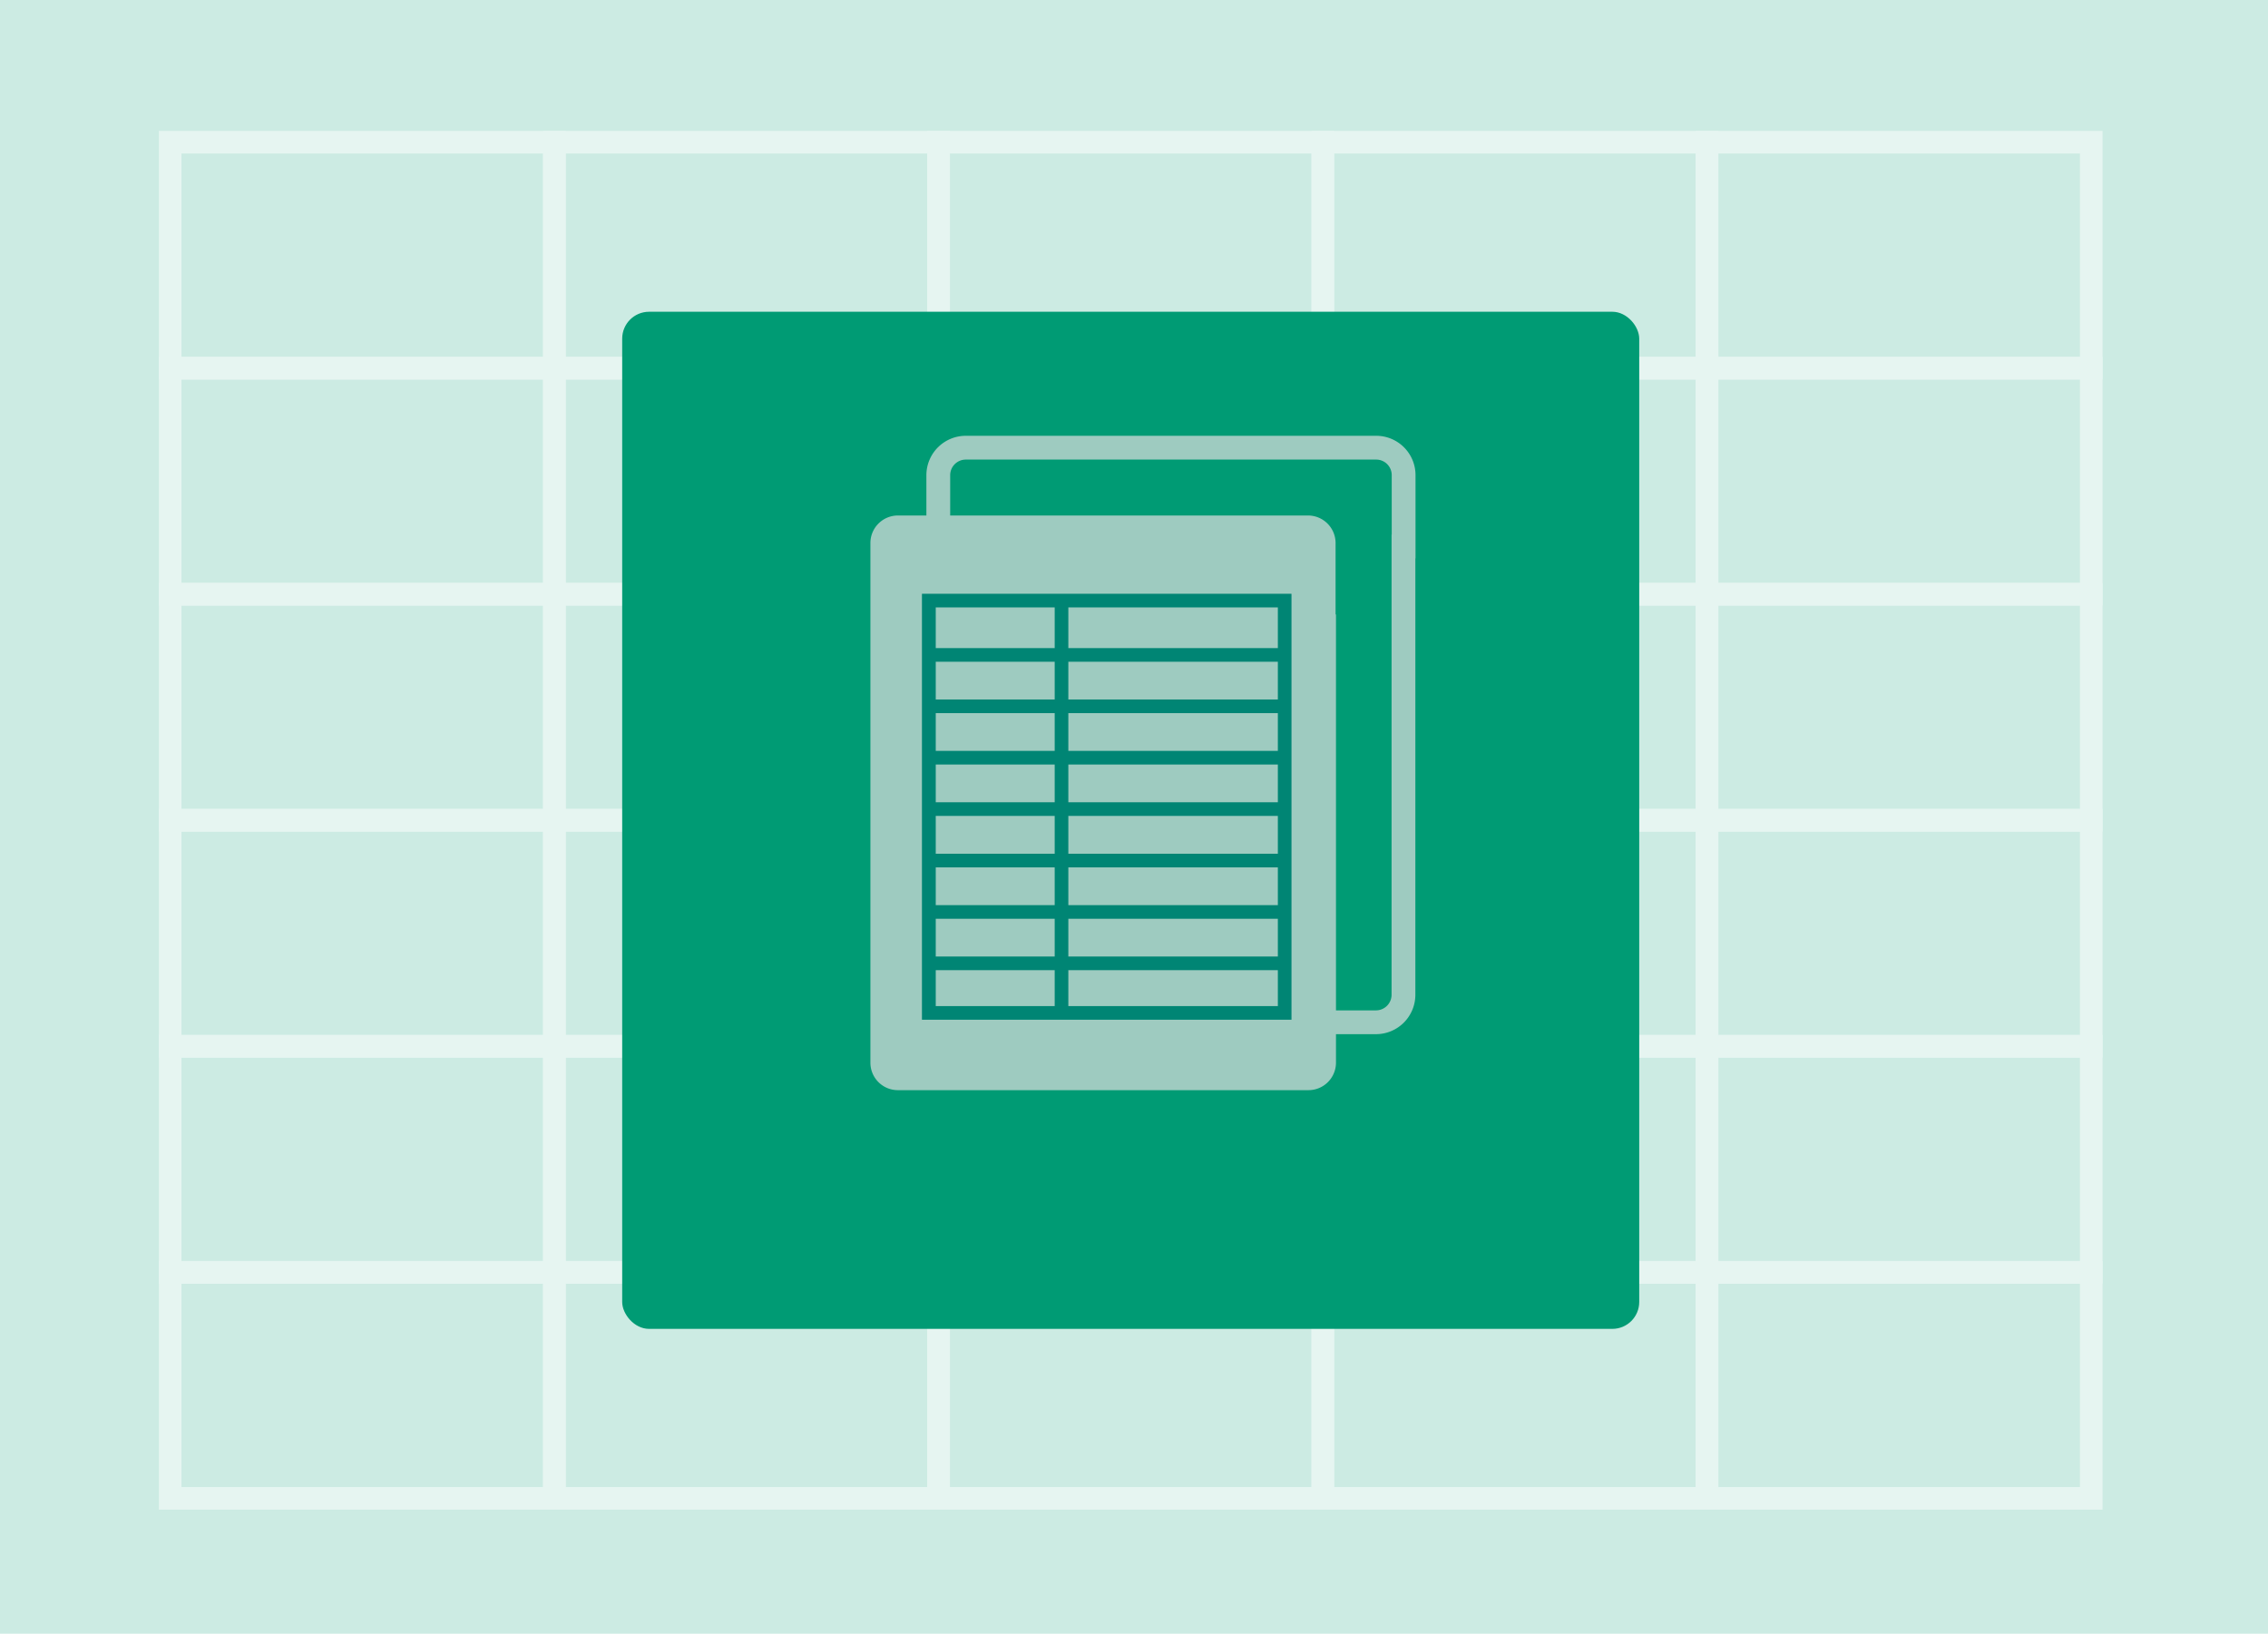 <svg xmlns="http://www.w3.org/2000/svg" width="286" height="206" viewBox="0 0 286 206"><defs><style>.a{fill:#ccebe3;}.b{opacity:0.5;}.c,.e{fill:none;}.c{stroke:#fff;stroke-width:2.85px;}.d{fill:#009b74;}.e{stroke:#9ecbc0;stroke-miterlimit:10;stroke-width:3px;}.f{fill:#9ecbc0;}.g{fill:#008574;}</style></defs><rect class="a" width="286" height="206"/><g class="b"><rect class="c" x="215.26" y="17.93" width="48.45" height="28.5"/><rect class="c" x="166.81" y="17.93" width="48.45" height="28.5"/><rect class="c" x="118.36" y="17.93" width="48.45" height="28.5"/><rect class="c" x="69.91" y="17.93" width="48.45" height="28.5"/><rect class="c" x="21.46" y="17.93" width="48.45" height="28.5"/><rect class="c" x="215.26" y="46.43" width="48.45" height="28.5"/><rect class="c" x="166.81" y="46.43" width="48.45" height="28.5"/><rect class="c" x="118.36" y="46.43" width="48.45" height="28.5"/><rect class="c" x="69.91" y="46.43" width="48.45" height="28.5"/><rect class="c" x="21.46" y="46.43" width="48.45" height="28.5"/><rect class="c" x="215.26" y="74.93" width="48.45" height="28.5"/><rect class="c" x="166.81" y="74.93" width="48.45" height="28.5"/><rect class="c" x="118.36" y="74.93" width="48.45" height="28.5"/><rect class="c" x="69.91" y="74.93" width="48.45" height="28.5"/><rect class="c" x="21.46" y="74.93" width="48.45" height="28.5"/><rect class="c" x="215.26" y="103.43" width="48.45" height="28.5"/><rect class="c" x="166.81" y="103.43" width="48.45" height="28.5"/><rect class="c" x="118.36" y="103.43" width="48.45" height="28.5"/><rect class="c" x="69.91" y="103.43" width="48.45" height="28.5"/><rect class="c" x="21.46" y="103.43" width="48.45" height="28.5"/><rect class="c" x="215.26" y="131.93" width="48.45" height="28.5"/><rect class="c" x="166.81" y="131.93" width="48.45" height="28.5"/><rect class="c" x="118.36" y="131.93" width="48.45" height="28.5"/><rect class="c" x="69.91" y="131.93" width="48.45" height="28.5"/><rect class="c" x="21.46" y="131.93" width="48.45" height="28.5"/><rect class="c" x="215.26" y="160.43" width="48.45" height="28.5"/><rect class="c" x="166.81" y="160.43" width="48.45" height="28.5"/><rect class="c" x="118.36" y="160.43" width="48.45" height="28.5"/><rect class="c" x="69.91" y="160.43" width="48.45" height="28.5"/><rect class="c" x="21.46" y="160.43" width="48.45" height="28.5"/></g><rect class="d" x="78.46" y="39.31" width="128.25" height="128.25" rx="3.39"/><path class="e" d="M177,68.91v-9a3.46,3.46,0,0,0-3.46-3.46H121.79a3.47,3.47,0,0,0-3.47,3.46v65.52a3.48,3.48,0,0,0,3.47,3.47h51.73a3.47,3.47,0,0,0,3.46-3.47V68.91Z"/><path class="f" d="M168.42,77.48v-9A3.48,3.48,0,0,0,165,65H113.22a3.47,3.47,0,0,0-3.46,3.47V134a3.46,3.46,0,0,0,3.46,3.46H165a3.47,3.47,0,0,0,3.47-3.46V77.48Z"/><path class="g" d="M162.86,128.58h-46.6V74.87h46.6ZM118,126.86h43.14V76.59H118Z"/><rect class="g" x="117.12" y="88.2" width="44.87" height="1.72"/><rect class="g" x="117.12" y="81.72" width="44.87" height="1.72"/><rect class="g" x="117.12" y="101.16" width="44.87" height="1.72"/><rect class="g" x="117.12" y="94.68" width="44.87" height="1.72"/><rect class="g" x="117.12" y="114.13" width="44.87" height="1.72"/><rect class="g" x="117.12" y="120.61" width="44.87" height="1.72"/><rect class="g" x="117.12" y="107.65" width="44.87" height="1.72"/><rect class="g" x="133" y="75.73" width="1.72" height="51.99"/></svg>